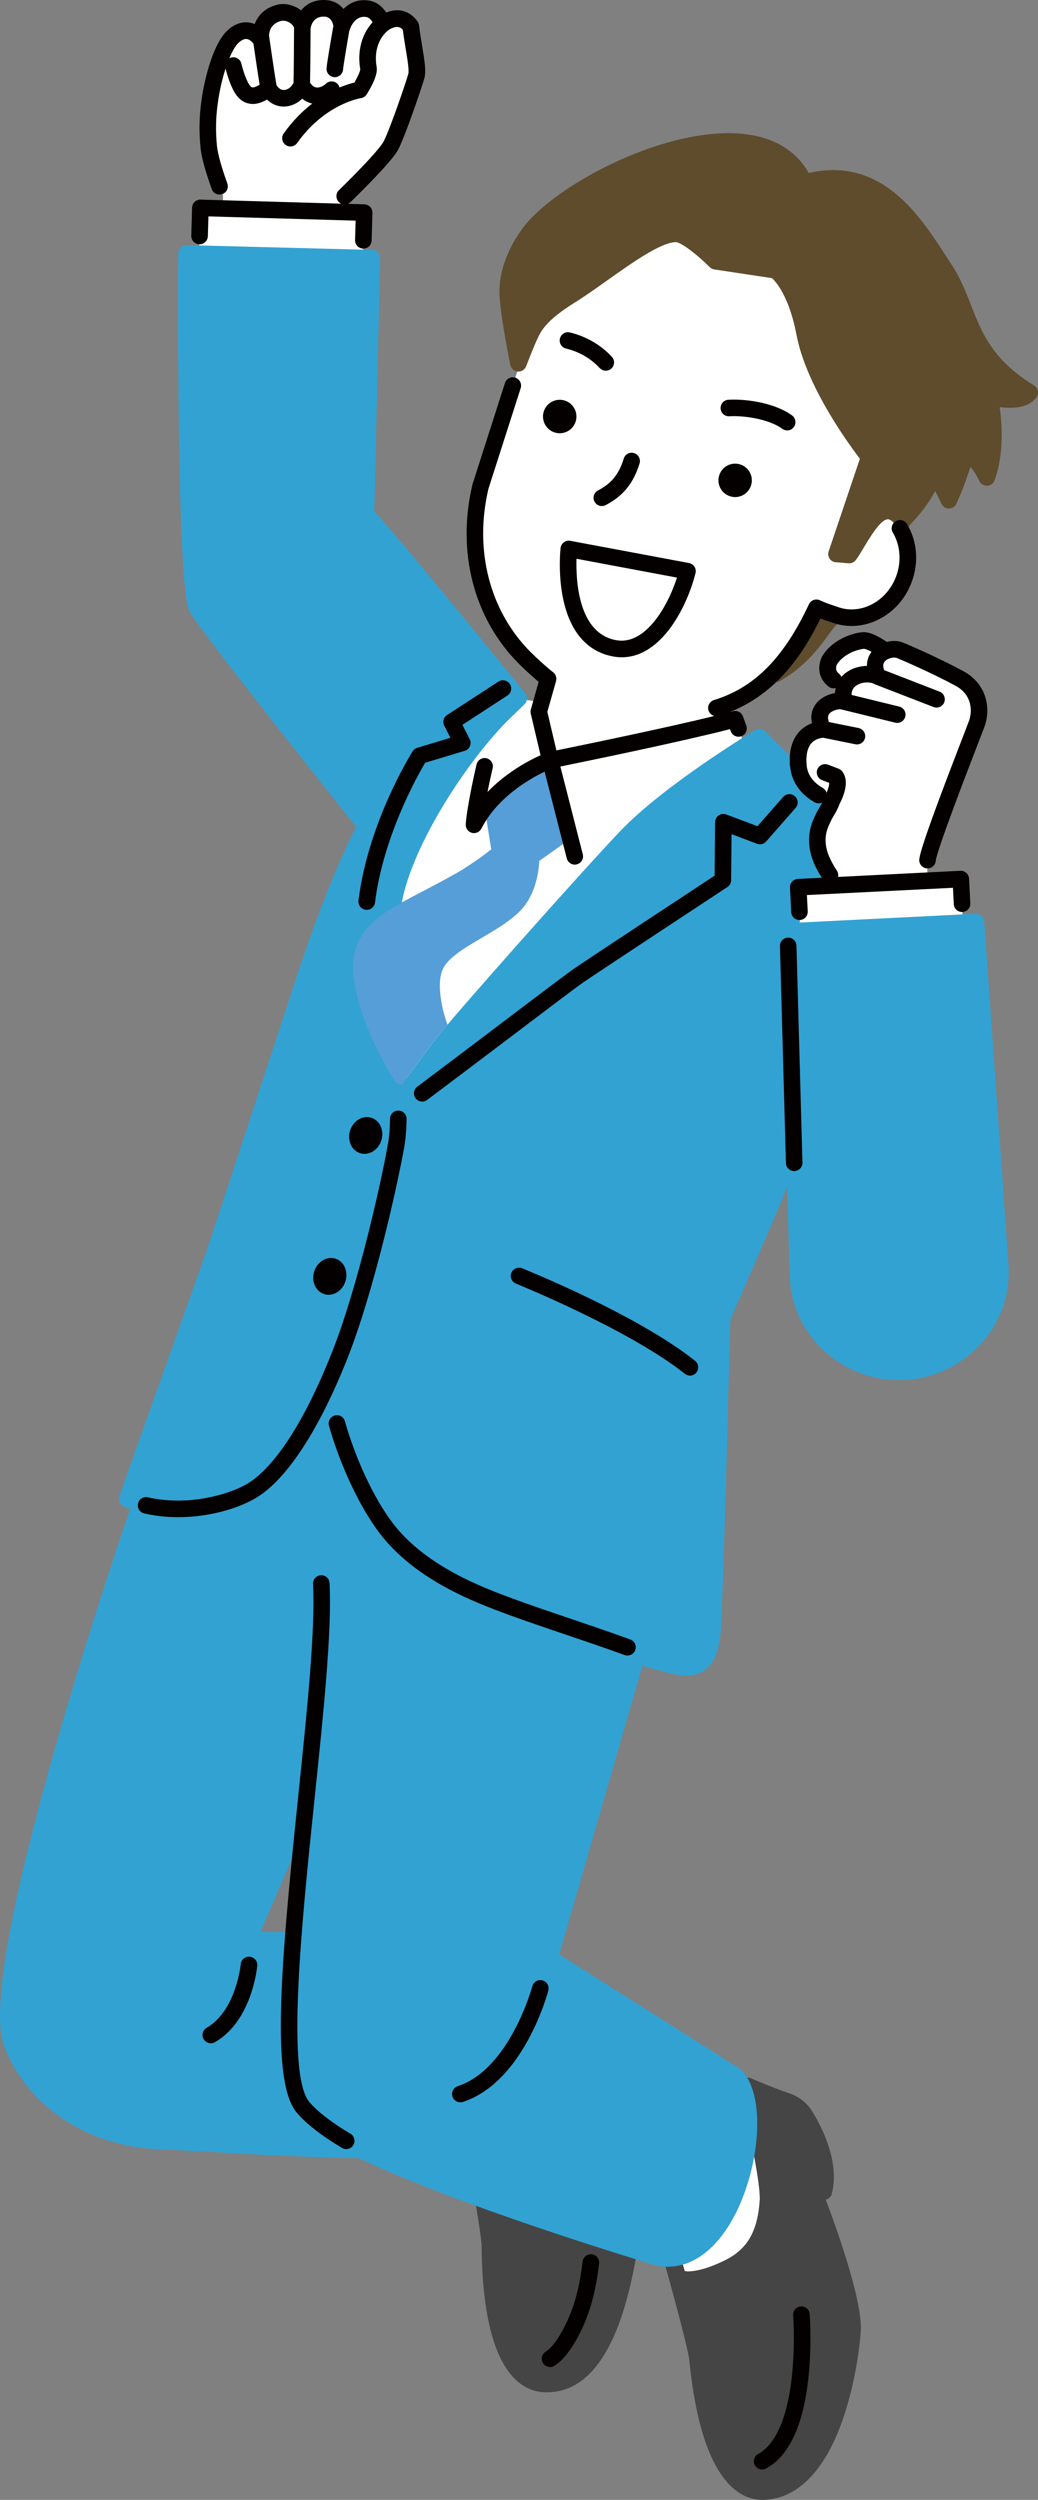 <?xml version="1.0" encoding="UTF-8" standalone="no"?>
<svg
   id="_レイヤー_2"
   viewBox="0 0 206.728 497.533"
   version="1.1"
   sodipodi:docname="to_top1.svg"
   width="206.728"
   height="497.533"
   inkscape:version="1.4.2 (f4327f4, 2025-05-13)"
   xmlns:inkscape="http://www.inkscape.org/namespaces/inkscape"
   xmlns:sodipodi="http://sodipodi.sourceforge.net/DTD/sodipodi-0.dtd"
   xmlns="http://www.w3.org/2000/svg"
   xmlns:svg="http://www.w3.org/2000/svg">
  <rect x="0" y="0" width="206.728" height="497.533" fill="#808080" stroke="none"/>
  <sodipodi:namedview
     id="namedview30"
     pagecolor="#ffffff"
     bordercolor="#000000"
     borderopacity="0.25"
     inkscape:showpageshadow="2"
     inkscape:pageopacity="0.0"
     inkscape:pagecheckerboard="0"
     inkscape:deskcolor="#d1d1d1"
     inkscape:zoom="0.81688557"
     inkscape:cx="103.44166"
     inkscape:cy="302.98001"
     inkscape:window-width="1366"
     inkscape:window-height="697"
     inkscape:window-x="1912"
     inkscape:window-y="96"
     inkscape:window-maximized="1"
     inkscape:current-layer="_レイヤー_1-2" />
  <defs
     id="defs1">
    <style
       id="style1">.cls-1{fill:#454545;}.cls-2{fill:#5e4c2d;}.cls-3{fill:#32a2d3;}.cls-4{fill:#fff;}.cls-5{fill:#569ed7;}.cls-6{fill:#040000;}.cls-7{fill:#cbcbcb;}</style>
  </defs>
  <g
     id="_レイヤー_1-2"
     transform="translate(-0.025,0.016)">
    <path
       class="cls-4"
       d="m 146.02,441.44 c 1.96,-3.58 3.44,-7.99 4.2,-12.38 0.71,3.8 1.22,7.24 1.12,8.8 -0.54,8.78 -4.61,11.13 -9.08,12.94 -3.15,1.27 -5.32,1.38 -5.86,1.15 -0.16,-0.49 -0.27,-0.9 -0.38,-1.29 3.82,-1.11 7.27,-4.25 10,-9.22 z"
       id="path1" />
    <path
       class="cls-1"
       d="m 132.63,445.35 c 0.85,-0.27 1.76,0.19 2.05,1.03 0.7,2.02 0.98,3.01 1.24,3.97 0.14,0.5 0.27,0.98 0.47,1.6 0.54,0.23 2.71,0.12 5.86,-1.15 4.48,-1.81 8.54,-4.15 9.08,-12.94 0.23,-3.64 -2.83,-17.37 -4.02,-22.36 -0.15,-0.61 0.06,-1.24 0.54,-1.65 0.48,-0.4 1.14,-0.5 1.71,-0.25 0.05,0.02 4.62,1.99 7.7,3.01 1.87,0.62 3.48,1.89 4.52,3.57 1.73,2.78 5.57,9.94 3.91,16.41 -0.15,0.59 -0.62,1.05 -1.2,1.19 2.07,5.48 7.35,20.13 6.97,26.13 -0.23,3.66 -1.35,11.76 -4.08,18.96 -3.56,9.35 -8.82,14.41 -15.21,14.64 -0.49,0.02 -1.01,0 -1.57,-0.09 -4.62,-0.73 -11.19,-5.84 -13.32,-27.99 -0.82,-4.74 -5.7,-21.89 -5.75,-22.06 -0.24,-0.86 0.24,-1.76 1.09,-2.02 z"
       id="path2" />
    <path
       class="cls-1"
       d="m 95.23,436.52 c 0.45,-0.38 1.06,-0.49 1.62,-0.28 11.03,3.99 21.83,7.47 28.95,9.69 0.78,0.24 1.27,1.03 1.14,1.84 -3.11,19.29 -9.4,28.81 -18.69,28.31 -0.27,-0.01 -0.55,-0.04 -0.84,-0.09 -4.58,-0.72 -11.33,-5.77 -11.47,-29.22 -0.12,-1.5 -0.55,-4.43 -1.27,-8.71 -0.1,-0.58 0.12,-1.16 0.57,-1.54 z"
       id="path3" />
    <path
       class="cls-2"
       d="m 153.55,132.09 c 2.75,-2.97 5.23,-6.84 7.56,-11.82 0.38,-0.82 1.36,-1.18 2.18,-0.8 1.09,0.5 1.81,0.74 2.58,1 0.29,0.1 0.58,0.19 0.88,0.3 0.51,0.18 0.9,0.61 1.04,1.13 0.14,0.52 0.01,1.08 -0.34,1.5 -0.47,0.55 -0.93,1.04 -1.35,1.47 -0.23,0.31 -0.46,0.62 -0.68,0.93 -2.53,3.44 -4.92,6.68 -9.94,9.67 -0.34,0.2 -0.73,0.27 -1.1,0.21 -0.23,-0.04 -0.46,-0.12 -0.66,-0.26 -0.53,-0.36 -0.81,-0.98 -0.71,-1.61 l 0.12,-0.83 c 0.05,-0.33 0.2,-0.63 0.42,-0.87 z"
       id="path4" />
    <path
       class="cls-4"
       d="m 44.45,38.98 c 0,0 -2.54,-6.44 -2.85,-9.69 -0.31,-3.25 -0.33,-6.43 0.45,-10.83 0.78,-4.4 2.48,-9.57 4.51,-11.31 3.21,-2.76 5.41,0.75 5.41,0.75 0,0 -0.61,-4.33 3.72,-5.36 1.65,-0.39 3.9,0.63 4.59,2.69 0,0 0.61,-3.72 4.4,-3.57 3.22,0.13 3.44,3.73 3.44,3.73 0,0 1.29,-4.26 5.14,-3.64 2.16,0.35 2.97,3.04 2.97,3.04 0,0 3.38,-2.75 5.61,0.48 0.5,4.28 1.55,8.26 1.09,9.89 -0.46,1.64 -3.56,10.8 -5.01,13.7 -0.93,1.86 -5.83,6.83 -9.24,10.16 l -0.21,3.17 4.07,0.12 -0.27,9.23 -32.61,-0.94 0.27,-9.23 4.44,0.13 v 0 c 0,0 0.08,-2.51 0.08,-2.51 z"
       id="path5" />
    <path
       class="cls-4"
       d="M 78.79,177.54 C 81.51,166.43 91.33,151.1 99.6,142.62 l 3.7,-3.6 4.54,0.76 1.33,-4.69 c -1.19,-0.89 -3.37,-2.9 -4.39,-3.9 -9.41,-9.2 -11.88,-22.63 -9.07,-34.38 l 10.28,-32.04 c 10.87,-28.85 28.11,-22.08 44.96,-15.95 16.85,6.13 35.16,14.92 25.68,40.98 l -4.58,10.56 c 0.69,0.09 1.39,0.26 2.07,0.5 5.44,1.98 8.11,8.39 5.95,14.33 -2.16,5.93 -8.32,9.14 -13.76,7.16 -1.14,-0.42 -2.06,-0.64 -3.7,-1.39 -3.92,8.36 -9.21,15.94 -18.27,19.37 l -0.32,3.42 c 0.86,-0.22 1.67,-0.42 2.41,-0.62 l 2.71,7.47 -18.62,10.64 c -2.14,1.77 -4.14,3.57 -5.81,5.32 -7.68,8.05 -33.8,37.43 -36.74,41.37 -1.59,2.12 -4.24,5.67 -6.35,8.49 -0.87,0.96 -1.6,1.85 -2.2,2.69 -0.24,-13.04 -3.43,-30.17 -0.63,-41.58 z"
       id="path6" />
    <path
       class="cls-6"
       d="m 43.24,29.13 c -0.25,-2.67 -0.38,-5.78 0.44,-10.38 0.32,-1.81 0.76,-3.57 1.27,-5.11 0.17,0.67 0.67,2.54 1.45,4.1 0.52,1.04 1.41,2.46 3.12,2.84 0.08,0.02 0.16,0.03 0.25,0.05 1.05,0.17 2.18,-0.11 3.43,-0.83 1.06,1.02 2.39,1.51 3.81,1.37 1.19,-0.12 2.33,-0.69 3.21,-1.55 0.68,0.57 1.39,0.85 1.99,0.98 -1.9,1.46 -3.86,3.38 -5.68,5.94 -0.53,0.74 -0.35,1.77 0.39,2.3 0.21,0.15 0.45,0.24 0.69,0.28 0.6,0.09 1.23,-0.15 1.6,-0.68 5.52,-7.79 12.61,-8.91 12.68,-8.92 0.48,-0.07 0.9,-0.34 1.16,-0.75 1.06,-1.68 2.26,-3.99 1.99,-5.48 -0.53,-2.9 0.3,-5.6 2.23,-7.23 0.28,-0.22 1.26,-0.82 2.06,-0.7 0.13,0.02 0.49,0.07 0.92,0.55 0.17,1.39 0.4,2.74 0.6,3.94 0.32,1.95 0.69,4.15 0.49,4.86 -0.44,1.56 -3.49,10.6 -4.9,13.41 -0.23,0.46 -1.54,2.5 -8.92,9.72 -0.65,0.64 -0.66,1.68 -0.03,2.33 0.15,0.15 0.32,0.27 0.51,0.35 L 39.97,39.71 c -0.91,-0.03 -1.67,0.69 -1.69,1.6 l -0.16,5.59 c -0.02,0.84 0.58,1.55 1.39,1.68 0.07,0.01 0.14,0.02 0.21,0.02 0.91,0.03 1.67,-0.69 1.7,-1.6 l 0.12,-3.95 29.31,0.85 -0.11,3.86 c -0.03,0.91 0.69,1.67 1.6,1.7 0.91,0.03 1.67,-0.69 1.7,-1.6 l 0.16,-5.51 c 0.01,-0.44 -0.15,-0.86 -0.45,-1.18 -0.3,-0.32 -0.72,-0.5 -1.15,-0.52 l -3.32,-0.1 c 0.21,-0.08 0.4,-0.2 0.57,-0.36 8.35,-8.16 9.26,-10 9.56,-10.6 1.51,-3.03 4.65,-12.33 5.12,-14 0.4,-1.41 0.06,-3.46 -0.41,-6.29 C 83.9,8 83.66,6.53 83.49,5.06 83.46,4.79 83.36,4.53 83.21,4.31 82.1,2.7 80.74,2.21 79.81,2.07 78.74,1.92 77.74,2.15 76.95,2.48 76.23,1.4 75.11,0.36 73.53,0.1 H 73.5 C 71.26,-0.26 69.59,0.6 68.43,1.77 67.65,0.81 66.47,0.05 64.76,-0.01 62.48,-0.1 60.95,0.87 59.99,2.05 58.61,0.97 56.8,0.56 55.32,0.91 52.71,1.53 51.37,3.13 50.75,4.77 50.42,4.64 50.05,4.54 49.68,4.47 48.69,4.32 47.16,4.44 45.5,5.88 c -3.24,2.78 -4.78,10.71 -5.06,12.28 -0.88,4.99 -0.75,8.37 -0.47,11.27 0.21,2.24 1.33,5.69 2.23,8.19 0.21,0.59 0.72,0.98 1.3,1.07 0.26,0.04 0.54,0.02 0.81,-0.08 0.86,-0.31 1.3,-1.25 0.99,-2.11 -1.18,-3.28 -1.91,-5.91 -2.05,-7.39 z M 61.77,16.42 c 0.06,-1.99 0.1,-8.15 0.11,-10.81 0.01,-0.04 0.03,-0.08 0.03,-0.13 0.1,-0.52 0.59,-2.27 2.7,-2.19 1.32,0.05 1.7,1.22 1.81,1.84 -0.38,2.14 -1.27,7.29 -1.36,8.44 -0.07,0.86 0.55,1.62 1.39,1.75 0.04,0 0.09,0.01 0.13,0.02 0.91,0.07 1.7,-0.61 1.77,-1.52 0.06,-0.8 0.72,-4.7 1.25,-7.75 C 69.63,6 69.66,5.93 69.69,5.86 69.78,5.58 70.67,3 72.97,3.37 c 0,0 0,0 0.01,0 0.53,0.09 0.96,0.57 1.25,1.04 -2.18,2.39 -3.09,5.81 -2.45,9.39 -0.04,0.42 -0.55,1.55 -1.17,2.61 -0.66,0.16 -1.7,0.46 -2.96,0.99 -0.07,-0.26 -0.2,-0.51 -0.4,-0.72 -0.63,-0.65 -1.68,-0.66 -2.33,-0.03 -0.44,0.43 -1.23,0.85 -1.92,0.74 v 0 C 62.54,17.31 62.13,16.98 61.76,16.41 Z M 55.1,16.96 C 54.8,15.32 54.02,10 53.6,7.04 c 0.05,-0.91 0.45,-2.42 2.48,-2.9 0.73,-0.17 1.98,0.26 2.51,1.31 -0.02,4.14 -0.06,9.68 -0.11,11.02 -0.33,0.75 -1.07,1.35 -1.8,1.42 -0.6,0.06 -1.13,-0.26 -1.58,-0.93 z M 45.7,11.58 C 46.33,10.08 47,8.94 47.64,8.4 48.21,7.91 48.73,7.69 49.17,7.75 h 0.02 c 0.57,0.09 1.07,0.6 1.31,0.91 0.31,2.14 0.89,6.11 1.23,8.18 -0.74,0.46 -1.24,0.59 -1.49,0.53 -0.18,-0.04 -0.47,-0.26 -0.89,-1.1 -0.77,-1.53 -1.24,-3.59 -1.25,-3.61 -0.2,-0.89 -1.09,-1.44 -1.97,-1.24 -0.15,0.03 -0.29,0.1 -0.42,0.17 z"
       id="path7" />
    <circle
       class="cls-6"
       cx="111.49"
       cy="82.89"
       r="3.33"
       transform="rotate(-11.55,111.438,82.841)"
       id="circle7" />
    <path
       class="cls-6"
       d="m 120.42,73.74 c 0.48,0.08 1,-0.06 1.38,-0.42 0.67,-0.62 0.7,-1.66 0.08,-2.33 -2.21,-2.37 -5.1,-4.05 -8.35,-4.84 -0.89,-0.22 -1.78,0.33 -1.99,1.21 -0.22,0.88 0.32,1.78 1.21,1.99 2.66,0.65 4.92,1.96 6.72,3.89 0.26,0.28 0.6,0.45 0.95,0.5 z"
       id="path8" />
    <path
       class="cls-6"
       d="m 143.31,94.45 c -0.63,1.73 0.26,3.63 1.99,4.26 1.73,0.63 3.63,-0.26 4.26,-1.99 0.63,-1.73 -0.26,-3.63 -1.99,-4.26 -1.73,-0.63 -3.63,0.26 -4.26,1.99 z"
       id="path9" />
    <path
       class="cls-6"
       d="m 156.54,85.63 c 0.59,0.09 1.2,-0.14 1.58,-0.65 0.54,-0.73 0.39,-1.76 -0.34,-2.31 -3.17,-2.35 -8.79,-3.35 -12.69,-3.13 -0.91,0.05 -1.6,0.83 -1.55,1.74 0.05,0.91 0.83,1.61 1.74,1.55 3.28,-0.19 8.12,0.69 10.54,2.49 0.22,0.16 0.47,0.26 0.72,0.3 z"
       id="path10" />
    <path
       class="cls-6"
       d="m 119.63,100.68 c 0.33,0.05 0.69,0 1.01,-0.16 3.46,-1.79 5.55,-4.35 6.76,-8.3 0.27,-0.87 -0.22,-1.79 -1.09,-2.06 -0.87,-0.27 -1.79,0.22 -2.06,1.09 -0.95,3.11 -2.44,4.95 -5.12,6.34 -0.81,0.42 -1.13,1.41 -0.71,2.22 0.25,0.48 0.71,0.79 1.21,0.87 z"
       id="path11" />
    <path
       class="cls-2"
       d="m 103.69,46.01 c 5.55,-8.39 27.81,-20.68 43.73,-19.43 6.36,0.5 11.05,3.2 13.67,7.83 14.51,-3.31 22.12,8.47 27.21,16.34 0.43,0.67 0.85,1.32 1.26,1.93 1.72,2.59 2.78,5.31 3.81,7.93 2.2,5.64 4.27,10.96 12.6,16.09 0.39,0.24 0.66,0.63 0.75,1.07 0.09,0.45 0,0.91 -0.27,1.28 -1.55,2.21 -4.93,2.26 -7.33,1.96 0.47,3.28 0.91,9.3 -1.02,14.57 -0.23,0.63 -0.82,1.05 -1.49,1.08 -0.67,0.02 -1.29,-0.36 -1.56,-0.97 -0.54,-1.19 -1.18,-2.11 -1.75,-2.78 -1.23,3.92 -2.72,7.16 -2.8,7.32 -0.27,0.59 -0.87,0.96 -1.52,0.96 -0.65,0 -1.23,-0.4 -1.49,-0.99 0,-0.02 -0.49,-1.13 -1.21,-2.48 -1.64,2.95 -3.08,4.65 -5.28,7.01 -0.33,0.36 -0.81,0.55 -1.3,0.52 -0.49,-0.03 -0.94,-0.27 -1.23,-0.67 -0.35,-0.48 -1.04,-1.28 -1.64,-1.25 -1.45,0.07 -3.49,3.5 -4.72,5.54 -0.58,0.97 -1.12,1.88 -1.63,2.56 -0.34,0.46 -0.89,0.71 -1.46,0.66 l -2.54,-0.21 c 0,0 -0.08,0 -0.12,-0.01 -0.46,-0.07 -0.87,-0.33 -1.12,-0.72 -0.28,-0.42 -0.35,-0.95 -0.18,-1.43 l 6.22,-18.44 C 169,88.3 160.6,76.83 158.66,66.64 c -1.47,-7.72 -4.14,-10.61 -4.89,-11.3 l -11.49,-1.73 c -0.36,-0.05 -0.67,-0.22 -0.92,-0.47 -2.27,-2.28 -5.44,-4.78 -6.66,-4.97 0,0 -0.02,0 -0.02,0 -3.01,0.02 -8.67,4.04 -13.68,7.59 -2.31,1.64 -4.49,3.19 -6.55,4.47 -5.76,3.59 -6.74,5.72 -7.44,7.29 l -0.1,0.21 c -0.75,1.64 -2.09,5.11 -2.1,5.15 -0.26,0.68 -0.94,1.11 -1.67,1.05 -0.73,-0.06 -1.33,-0.59 -1.48,-1.31 -0.08,-0.39 -1.97,-9.55 -2.16,-14.13 -0.08,-1.86 0.19,-6.81 4.2,-12.49 z"
       id="path12" />
    <path
       class="cls-6"
       d="m 122.28,130.66 c -5.34,-0.91 -8.86,-5.03 -10.19,-11.93 -0.94,-4.9 -0.44,-9.49 -0.42,-9.68 0.05,-0.46 0.29,-0.87 0.66,-1.14 0.37,-0.27 0.84,-0.39 1.28,-0.29 l 23.63,4.42 c 0.45,0.08 0.84,0.35 1.09,0.73 0.25,0.38 0.32,0.85 0.21,1.29 -1.08,4.26 -3.06,8.43 -5.43,11.44 -3.16,4 -6.86,5.79 -10.71,5.18 -0.04,0 -0.08,-0.01 -0.12,-0.02 z m -7.44,-19.47 c -0.13,4.29 0.32,14.92 7.99,16.22 0.02,0 0.05,0 0.07,0.01 5.64,0.89 10.06,-6.6 11.95,-12.48 z"
       id="path13" />
    <path
       class="cls-3"
       d="m 35.54,50.46 c -0.06,11 -0.26,66.1 2.19,71.15 1.46,3.02 27.51,35.78 33.24,42.93 -3.39,6.36 -8.27,18.68 -12.36,31.3 -4.43,13.63 -17.08,51.99 -17.2,52.38 l -17.62,49.52 c -0.29,0.81 0.1,1.72 0.89,2.06 0.03,0.01 0.49,0.21 1.27,0.5 l -0.58,1.68 c -1.25,3.64 -30.52,89.39 -24.54,105.19 4.5,11.88 16.54,19.95 30.67,20.57 4.72,0.21 8.63,0.43 12.41,0.64 7.14,0.41 14.52,0.83 27.61,1.15 21.26,10.05 59.08,21.3 59.46,21.41 0.07,0.02 0.14,0.04 0.21,0.05 h 0.02 c 5.72,0.84 10.98,-2.55 14.83,-9.55 4.98,-9.07 6.84,-23.54 1.86,-29.32 -0.11,-0.12 -0.23,-0.23 -0.37,-0.32 l -36.14,-22.85 16.58,-57.45 c 2.28,0.7 4.35,1.25 6.27,1.67 2.69,0.58 4.76,0.29 6.31,-0.92 2.47,-1.91 2.96,-5.67 3.12,-9.44 0.64,-15.4 1.07,-32.17 1.38,-44.42 0.2,-7.82 0.37,-14.62 0.49,-15.99 2.52,-5.59 7.08,-16.24 11.25,-26.04 l 0.5,17.35 c 0.11,3.7 1.1,7.23 2.87,10.19 3.4,5.7 9.09,9.48 15.47,10.48 1.48,0.23 3,0.32 4.54,0.24 8.16,-0.41 15.38,-5.26 18.85,-12.66 1.46,-3.13 2.1,-6.73 1.84,-10.43 l -4.83,-68.17 c -0.06,-0.89 -0.83,-1.57 -1.73,-1.53 l -16.64,0.83 1.8,-4.93 c 0.21,-0.58 0.08,-1.23 -0.33,-1.68 l -16.97,-18.45 0.31,-0.32 c 0.31,-0.32 0.48,-0.76 0.46,-1.21 -0.02,-0.45 -0.22,-0.87 -0.55,-1.17 l -5.08,-4.52 -4.86,-4.85 c -0.54,-0.53 -1.36,-0.64 -2.01,-0.25 -0.73,0.44 -18.1,10.92 -26.88,20.11 -7.81,8.18 -33.99,37.67 -36.87,41.52 l -5.75,7.7 c -0.16,-2.94 -0.42,-6.01 -0.68,-9.2 -0.82,-9.85 -1.66,-20.04 0.17,-27.52 2.72,-11.08 12.5,-26.07 20.39,-34.17 l 3.67,-3.57 c 0.61,-0.59 0.67,-1.56 0.13,-2.22 -2.68,-3.31 -25.29,-31.19 -30.04,-36.14 l 1.16,-50.38 c 0.02,-0.91 -0.7,-1.66 -1.61,-1.69 L 37.25,48.77 c -0.44,-0.01 -0.87,0.16 -1.19,0.46 -0.32,0.31 -0.5,0.73 -0.5,1.17 z m 16.35,334.05 6.18,-14.42 c -0.21,2.45 -0.39,4.89 -0.57,7.21 -0.19,2.55 -0.38,4.99 -0.58,7.2 -1.83,0.02 -3.65,0.02 -5.04,0 z"
       id="path14" />
    <path
       class="cls-6"
       d="m 157.94,233.03 c 0.1,0.02 0.2,0.02 0.3,0.02 0.91,-0.03 1.63,-0.78 1.6,-1.69 l -1.19,-43.17 c -0.03,-0.91 -0.78,-1.63 -1.69,-1.6 -0.91,0.03 -1.63,0.78 -1.6,1.69 l 1.19,43.17 c 0.02,0.81 0.62,1.46 1.39,1.58 z"
       id="path15" />
    <path
       class="cls-5"
       d="m 71.23,187.76 c 2.05,-4.66 6.45,-6.97 13.1,-10.45 1.92,-1 4.09,-2.14 6.46,-3.47 1.47,-0.82 4.58,-2.82 7.07,-4.82 l -1.32,-8.23 c 5.09,-6.61 13.05,-9.53 13.05,-9.53 l 4.01,15.68 -6.18,4.39 c -0.11,2.35 -0.77,7.02 -4.04,10.18 -2.06,1.98 -4.78,3.58 -7.42,5.13 -3.33,1.95 -6.77,3.97 -7.77,6.29 -1.41,3.26 0.18,8.92 0.91,10.82 0.02,0.05 0.03,0.1 0.05,0.15 -1.22,1.44 -2.09,2.49 -2.5,3.04 l -5.75,7.7 c 0,0 -0.28,0.43 -0.71,1.2 -0.04,0 -0.08,0.02 -0.13,0.02 -0.09,0 -0.19,0 -0.28,-0.02 -0.46,-0.07 -0.87,-0.34 -1.13,-0.73 -4.66,-7.19 -10.49,-20.41 -7.44,-27.35 z"
       id="path16" />
    <path
       class="cls-6"
       d="m 96.92,150.9 c 0.89,0.21 1.43,1.1 1.22,1.99 -0.3,1.26 -0.68,2.97 -1.02,4.72 3.81,-3.97 8.33,-6.32 10.56,-7.32 l -1.95,-8.28 c -0.06,-0.27 -0.06,-0.56 0.02,-0.83 l 1.55,-5.49 c -1.31,-1.1 -2.98,-2.65 -3.9,-3.57 -9.01,-8.98 -12.47,-22.33 -9.28,-35.7 0,-0.04 0.02,-0.08 0.03,-0.12 l 6.44,-20.08 c 0.28,-0.87 1.21,-1.35 2.07,-1.07 0.87,0.28 1.34,1.21 1.07,2.07 l -6.42,20.02 c -2.9,12.22 0.24,24.38 8.41,32.54 1.06,1.05 3.25,3.08 4.45,3.98 0.54,0.41 0.78,1.11 0.6,1.77 l -1.74,6.13 1.81,7.67 c 5.05,-1.03 21.2,-4.34 31.45,-6.85 -0.54,-0.14 -0.99,-0.54 -1.16,-1.11 -0.27,-0.87 0.22,-1.79 1.09,-2.06 8.06,-2.48 13.89,-8.36 18.91,-19.06 0.38,-0.82 1.36,-1.18 2.18,-0.8 1.08,0.5 1.81,0.74 2.57,1 0.33,0.11 0.66,0.22 1,0.34 4.58,1.66 9.81,-1.11 11.65,-6.18 1.06,-2.91 0.8,-6.13 -0.69,-8.63 -0.47,-0.78 -0.21,-1.79 0.57,-2.26 0.78,-0.47 1.79,-0.21 2.26,0.57 2.02,3.39 2.37,7.56 0.96,11.45 -2.46,6.78 -9.59,10.43 -15.87,8.15 -0.32,-0.11 -0.61,-0.21 -0.92,-0.31 -0.43,-0.14 -0.88,-0.29 -1.41,-0.5 -3.44,7 -8.62,14.9 -18.13,18.64 0.25,-0.06 0.49,-0.13 0.72,-0.19 0.83,-0.22 1.68,0.23 1.97,1.03 l 0.67,1.84 c 0.31,0.86 -0.13,1.8 -0.99,2.11 -0.86,0.31 -1.8,-0.13 -2.11,-0.99 l -0.15,-0.42 c -9.96,2.55 -28.15,6.29 -33.78,7.44 l 4.46,17.46 c 0.23,0.88 -0.31,1.78 -1.19,2.01 -0.22,0.06 -0.45,0.07 -0.66,0.03 -0.63,-0.1 -1.17,-0.56 -1.34,-1.22 l -4.41,-17.26 c -3.05,1.46 -9.45,5.13 -12.59,11.33 -0.33,0.64 -1.03,0.99 -1.73,0.88 -0.06,0 -0.12,-0.02 -0.18,-0.04 -0.76,-0.21 -1.26,-0.92 -1.21,-1.7 0.2,-3.04 1.57,-9.46 2.16,-11.92 0.21,-0.88 1.11,-1.43 1.99,-1.22 z"
       id="path17" />
    <path
       class="cls-4"
       d="m 164,145.15 c -2.58,-4.69 2.72,-6.1 4.15,-5.52 -0.32,-1.3 -0.18,-2.35 0.24,-3.17 -2.32,-0.62 -4.35,-2.26 -3.18,-4.99 1.52,-2.51 4.48,-3.73 6.63,-4 1.15,-0.14 3.05,1.01 4.56,2.1 0.98,-0.41 2.11,-0.47 2.87,-0.16 1.65,0.67 7.37,3.17 11.89,5.63 4.07,2.21 4.4,6.34 3.42,8.99 -0.98,2.66 -9.56,24.39 -9.8,27.15 -0.05,1.35 -0.1,2.76 -0.15,4.08 v 0 c 0,0 0,0 0,0 v 0 l 6.73,-0.34 0.35,7.05 -32.38,1.62 -0.35,-7.05 6.24,-0.31 0.09,-2.09 c -1.67,-2.56 -3.64,-6.21 -1.76,-10.5 1.15,-2.63 1.39,-2.28 2.19,-4.39 -2.12,-0.45 -6.27,-2.43 -6.71,-6.77 -0.41,-4.14 1.23,-7.05 4.95,-7.35 z"
       id="path18" />
    <polygon
       class="cls-4"
       points=""
       id="polygon18" />
    <path
       class="cls-6"
       d="m 157.41,152.66 c 0.29,2.9 2.01,5.38 4.84,6.99 0.49,0.28 1.06,0.28 1.53,0.05 -0.14,0.28 -0.27,0.5 -0.42,0.75 -0.31,0.52 -0.7,1.16 -1.3,2.54 -2.26,5.14 0.26,9.53 1.64,11.68 l -4.78,0.24 c -0.44,0.02 -0.85,0.22 -1.14,0.54 -0.29,0.32 -0.45,0.75 -0.42,1.19 l 0.24,4.88 c 0.04,0.79 0.63,1.43 1.39,1.55 0.11,0.02 0.22,0.02 0.34,0.02 0.91,-0.05 1.61,-0.82 1.56,-1.73 l -0.16,-3.24 29.09,-1.45 0.16,3.26 c 0.05,0.91 0.82,1.61 1.73,1.56 0.91,-0.05 1.61,-0.82 1.56,-1.73 l -0.25,-4.91 c -0.05,-0.91 -0.82,-1.61 -1.73,-1.56 l -24.36,1.22 c 0.09,-0.42 0.02,-0.87 -0.23,-1.25 -1.72,-2.65 -3.11,-5.56 -1.63,-8.94 0.52,-1.19 0.82,-1.69 1.11,-2.17 0.33,-0.54 0.64,-1.06 1.08,-2.22 2.23,-4.31 0.8,-6.15 0.31,-6.62 -0.16,-0.15 -0.34,-0.26 -0.54,-0.34 l -2.1,-0.8 c -0.85,-0.32 -1.8,0.1 -2.13,0.95 -0.32,0.85 0.1,1.8 0.95,2.13 l 1.42,0.54 c 0,0.36 -0.11,1.01 -0.54,1.98 -0.11,-0.4 -0.38,-0.77 -0.77,-0.99 -1.32,-0.75 -2.95,-2.13 -3.18,-4.45 -0.19,-1.93 0.12,-3.44 0.9,-4.38 0.54,-0.64 1.33,-1.02 2.36,-1.14 l 6.43,1.3 c 0,0 0.05,0 0.07,0.01 0.87,0.14 1.69,-0.43 1.87,-1.3 0.18,-0.89 -0.4,-1.76 -1.29,-1.94 l -5.9,-1.19 c -0.26,-0.69 -0.24,-1.23 0.05,-1.62 0.59,-0.76 1.97,-1.01 2.38,-0.91 0.09,0.04 0.19,0.06 0.29,0.08 l 10.48,2.57 c 0,0 0.09,0.02 0.14,0.03 0.84,0.13 1.65,-0.4 1.86,-1.24 0.22,-0.88 -0.32,-1.78 -1.21,-1.99 l -9.49,-2.32 c 0,-0.77 0.27,-1.37 0.85,-1.8 1.15,-0.86 2.91,-0.81 3.63,-0.4 0.06,0.04 0.13,0.06 0.19,0.09 0.01,0 0.02,0.01 0.03,0.02 h 0.01 c 0,0 0,0 0,0 l 11.62,4.5 c 0.11,0.04 0.23,0.07 0.34,0.09 0.75,0.12 1.51,-0.3 1.79,-1.03 0.33,-0.85 -0.09,-1.8 -0.94,-2.13 l -11.02,-4.27 c -0.43,-1.13 -0.01,-1.59 0.14,-1.76 0.62,-0.68 1.86,-0.87 2.36,-0.67 1.29,0.53 7.06,3.02 11.73,5.55 3.44,1.87 3.29,5.26 2.66,6.98 -0.19,0.51 -0.66,1.74 -1.31,3.41 -5.03,13.03 -8.41,22.13 -8.59,24.16 -0.08,0.87 0.54,1.64 1.38,1.77 0.04,0 0.08,0.01 0.11,0.01 0.91,0.08 1.71,-0.59 1.79,-1.5 0.17,-1.99 6.35,-18 8.38,-23.26 0.65,-1.69 1.13,-2.94 1.33,-3.46 1.29,-3.51 0.53,-8.45 -4.18,-11.01 -4.8,-2.61 -10.73,-5.17 -12.06,-5.71 -0.95,-0.39 -2.11,-0.41 -3.21,-0.13 -2.15,-1.46 -3.77,-2.08 -5.04,-1.92 -2.46,0.3 -6,1.74 -7.84,4.78 -0.04,0.06 -0.07,0.13 -0.1,0.2 -0.96,2.22 -0.47,4.34 1.34,5.81 0.23,0.19 0.5,0.31 0.78,0.35 0.22,0.04 0.45,0.01 0.67,-0.05 -0.08,0.33 -0.13,0.66 -0.15,1.01 -1.28,0.22 -2.65,0.85 -3.55,1.86 -0.64,0.72 -1.47,2.1 -1.02,4.14 -1.08,0.4 -2,1.04 -2.72,1.89 -1.36,1.63 -1.93,3.99 -1.65,6.82 z m 11.1,-18.81 c -0.34,0.26 -0.65,0.55 -0.91,0.86 -0.1,-0.24 -0.26,-0.46 -0.47,-0.64 -0.62,-0.5 -0.75,-1.04 -0.43,-1.84 1.17,-1.84 3.52,-2.89 5.36,-3.12 0,0 0.42,-0.01 1.54,0.6 -0.62,0.81 -0.93,1.77 -0.92,2.8 -1.48,0.02 -3.01,0.48 -4.16,1.35 z"
       id="path19" />
    <path
       class="cls-6"
       d="m 30.65,301.56 c 7.95,1.25 16.02,-0.84 20.44,-3.51 6.03,-3.64 12.44,-13.42 18.06,-27.55 5.22,-13.12 9.91,-34.02 11.36,-42.09 0.3,-1.69 0.46,-3.56 0.49,-5.73 0.01,-0.91 -0.72,-1.66 -1.63,-1.67 -0.91,-0.01 -1.66,0.72 -1.67,1.63 -0.02,1.99 -0.17,3.68 -0.44,5.19 -1.43,7.96 -6.05,28.56 -11.18,41.45 -7.23,18.16 -13.57,24.05 -16.7,25.94 -3.52,2.13 -11.74,4.62 -19.9,2.76 -0.88,-0.21 -1.77,0.35 -1.97,1.24 -0.2,0.89 0.35,1.77 1.24,1.97 0.63,0.14 1.26,0.26 1.9,0.36 z"
       id="path20" />
    <path
       class="cls-6"
       d="m 137.17,273.74 c 0.57,0.09 1.17,-0.12 1.55,-0.6 0.57,-0.71 0.45,-1.75 -0.26,-2.32 -11.5,-9.15 -33.52,-18.05 -34.45,-18.42 -0.85,-0.34 -1.8,0.07 -2.14,0.91 -0.34,0.84 0.07,1.8 0.91,2.14 0.22,0.09 22.5,9.1 33.63,17.94 0.23,0.18 0.5,0.29 0.77,0.34 z"
       id="path21" />
    <path
       class="cls-6"
       d="m 83.86,219.2 c 0.42,0.07 0.87,-0.03 1.24,-0.31 4.17,-3.12 10.05,-7.56 15.73,-11.86 7.11,-5.38 13.83,-10.47 15.27,-11.47 2.44,-1.7 28.54,-18.87 28.8,-19.04 0.46,-0.3 0.74,-0.81 0.74,-1.36 l 0.08,-9.16 5.07,1.91 c 0.64,0.24 1.37,0.06 1.82,-0.45 l 5.87,-6.69 c 0.6,-0.68 0.53,-1.73 -0.15,-2.33 -0.68,-0.6 -1.73,-0.53 -2.33,0.15 l -5.12,5.83 -6.21,-2.34 c -0.51,-0.19 -1.07,-0.12 -1.51,0.18 -0.44,0.3 -0.71,0.81 -0.72,1.35 l -0.09,10.64 c -4.36,2.87 -25.86,17.03 -28.13,18.61 -1.5,1.04 -7.93,5.91 -15.38,11.55 -5.68,4.3 -11.55,8.74 -15.71,11.85 -0.73,0.54 -0.88,1.58 -0.33,2.31 0.27,0.36 0.65,0.58 1.06,0.64 z"
       id="path22" />
    <path
       class="cls-6"
       d="m 124.74,329.45 c 0.76,0.12 1.53,-0.31 1.8,-1.07 0.31,-0.86 -0.13,-1.8 -0.99,-2.11 -4.16,-1.51 -8.39,-2.94 -12.48,-4.33 -3.94,-1.33 -7.65,-2.59 -10.82,-3.76 -6.11,-2.26 -17.49,-6.46 -24.07,-15.15 -3.68,-4.86 -7.31,-12.6 -9.47,-20.2 -0.25,-0.88 -1.16,-1.38 -2.04,-1.13 -0.88,0.25 -1.38,1.16 -1.13,2.04 2.27,7.96 6.11,16.11 10.01,21.28 7.16,9.47 19.13,13.88 25.55,16.26 3.21,1.18 6.94,2.45 10.9,3.79 4.07,1.38 8.29,2.8 12.41,4.3 0.1,0.04 0.21,0.06 0.31,0.08 z"
       id="path23" />
    <path
       class="cls-6"
       d="m 69.72,225.08 c -0.57,1.96 0.38,3.95 2.11,4.44 1.74,0.49 3.6,-0.71 4.17,-2.67 0.57,-1.96 -0.38,-3.95 -2.11,-4.44 -1.74,-0.49 -3.6,0.71 -4.17,2.67 z"
       id="path24" />
    <ellipse
       class="cls-6"
       cx="65.71"
       cy="254.02"
       rx="3.7"
       ry="3.26"
       transform="rotate(-72.11,65.705,254.013)"
       id="ellipse24" />
    <path
       class="cls-6"
       d="m 72.82,181.05 c 0,0 0.04,0 0.05,0 0.9,0.11 1.73,-0.53 1.84,-1.43 1.63,-13.16 8.44,-25.23 9.99,-27.83 l 7.88,-2.38 c 0.47,-0.14 0.85,-0.48 1.04,-0.93 0.19,-0.45 0.17,-0.96 -0.05,-1.39 l -1.45,-2.85 8.97,-5.84 c 0.76,-0.5 0.98,-1.52 0.48,-2.28 -0.5,-0.76 -1.52,-0.98 -2.28,-0.48 l -10.22,6.64 c -0.71,0.46 -0.95,1.38 -0.57,2.13 l 1.23,2.41 -6.6,1.99 c -0.38,0.11 -0.71,0.36 -0.92,0.7 -0.36,0.57 -8.86,14.16 -10.79,29.7 -0.11,0.88 0.5,1.69 1.38,1.83 z"
       id="path25" />
    <path
       class="cls-6"
       d="m 91.46,418.37 c 0.25,0.04 0.51,0.02 0.77,-0.06 12.07,-3.98 16.81,-21.44 17,-22.18 0.23,-0.88 -0.29,-1.78 -1.17,-2.01 -0.88,-0.23 -1.78,0.29 -2.02,1.17 -0.04,0.16 -4.48,16.47 -14.85,19.89 -0.86,0.29 -1.33,1.22 -1.05,2.08 0.2,0.61 0.72,1.02 1.31,1.11 z"
       id="path26" />
    <path
       class="cls-6"
       d="m 68.72,427.68 c 0.65,0.1 1.33,-0.19 1.68,-0.79 0.46,-0.78 0.2,-1.8 -0.59,-2.26 -3.58,-2.1 -6.48,-4.33 -8.15,-6.27 -4.7,-5.44 -1.53,-35.94 1.02,-60.45 1.79,-17.18 3.47,-33.41 2.98,-42.86 -0.05,-0.91 -0.82,-1.61 -1.73,-1.56 -0.91,0.05 -1.61,0.82 -1.56,1.73 0.48,9.19 -1.19,25.29 -2.96,42.34 -3.54,34.09 -5.47,56.88 -0.23,62.95 1.93,2.24 5.04,4.64 8.98,6.96 0.18,0.11 0.38,0.18 0.58,0.21 z"
       id="path27" />
    <path
       class="cls-6"
       d="m 41.76,406.62 c 0.36,0.06 0.74,0 1.08,-0.2 7.37,-4.27 8.38,-14.78 8.42,-15.22 0.08,-0.91 -0.58,-1.71 -1.5,-1.79 -0.91,-0.08 -1.71,0.59 -1.79,1.49 -0.01,0.13 -0.93,9.27 -6.79,12.66 -0.79,0.46 -1.06,1.46 -0.6,2.25 0.26,0.45 0.7,0.73 1.17,0.8 z"
       id="path28" />
    <path
       class="cls-6"
       d="m 151.56,491.45 c 0.34,0.05 0.7,0 1.03,-0.18 2.56,-1.37 4.6,-3.93 6.07,-7.59 3.66,-9.19 2.66,-22.59 2.62,-23.16 -0.07,-0.91 -0.87,-1.59 -1.77,-1.51 -0.91,0.07 -1.59,0.86 -1.52,1.77 0.01,0.13 0.98,13.21 -2.4,21.68 -1.17,2.92 -2.7,4.91 -4.56,5.91 -0.8,0.43 -1.1,1.43 -0.67,2.23 0.25,0.47 0.71,0.77 1.2,0.85 z"
       id="path29" />
    <path
       class="cls-6"
       d="m 109.32,471.06 c 0.38,0.06 0.77,-0.01 1.12,-0.23 1.89,-1.17 3.75,-3.67 5.52,-7.44 1.7,-3.62 2.77,-7.73 3.38,-12.93 0.11,-0.9 -0.55,-1.72 -1.45,-1.83 -0.9,-0.11 -1.72,0.54 -1.83,1.44 -0.57,4.84 -1.55,8.63 -3.09,11.91 -1.45,3.09 -2.96,5.23 -4.27,6.03 -0.77,0.48 -1.02,1.49 -0.54,2.27 0.26,0.43 0.69,0.69 1.15,0.76 z"
       id="path30" />
  </g>
</svg>
